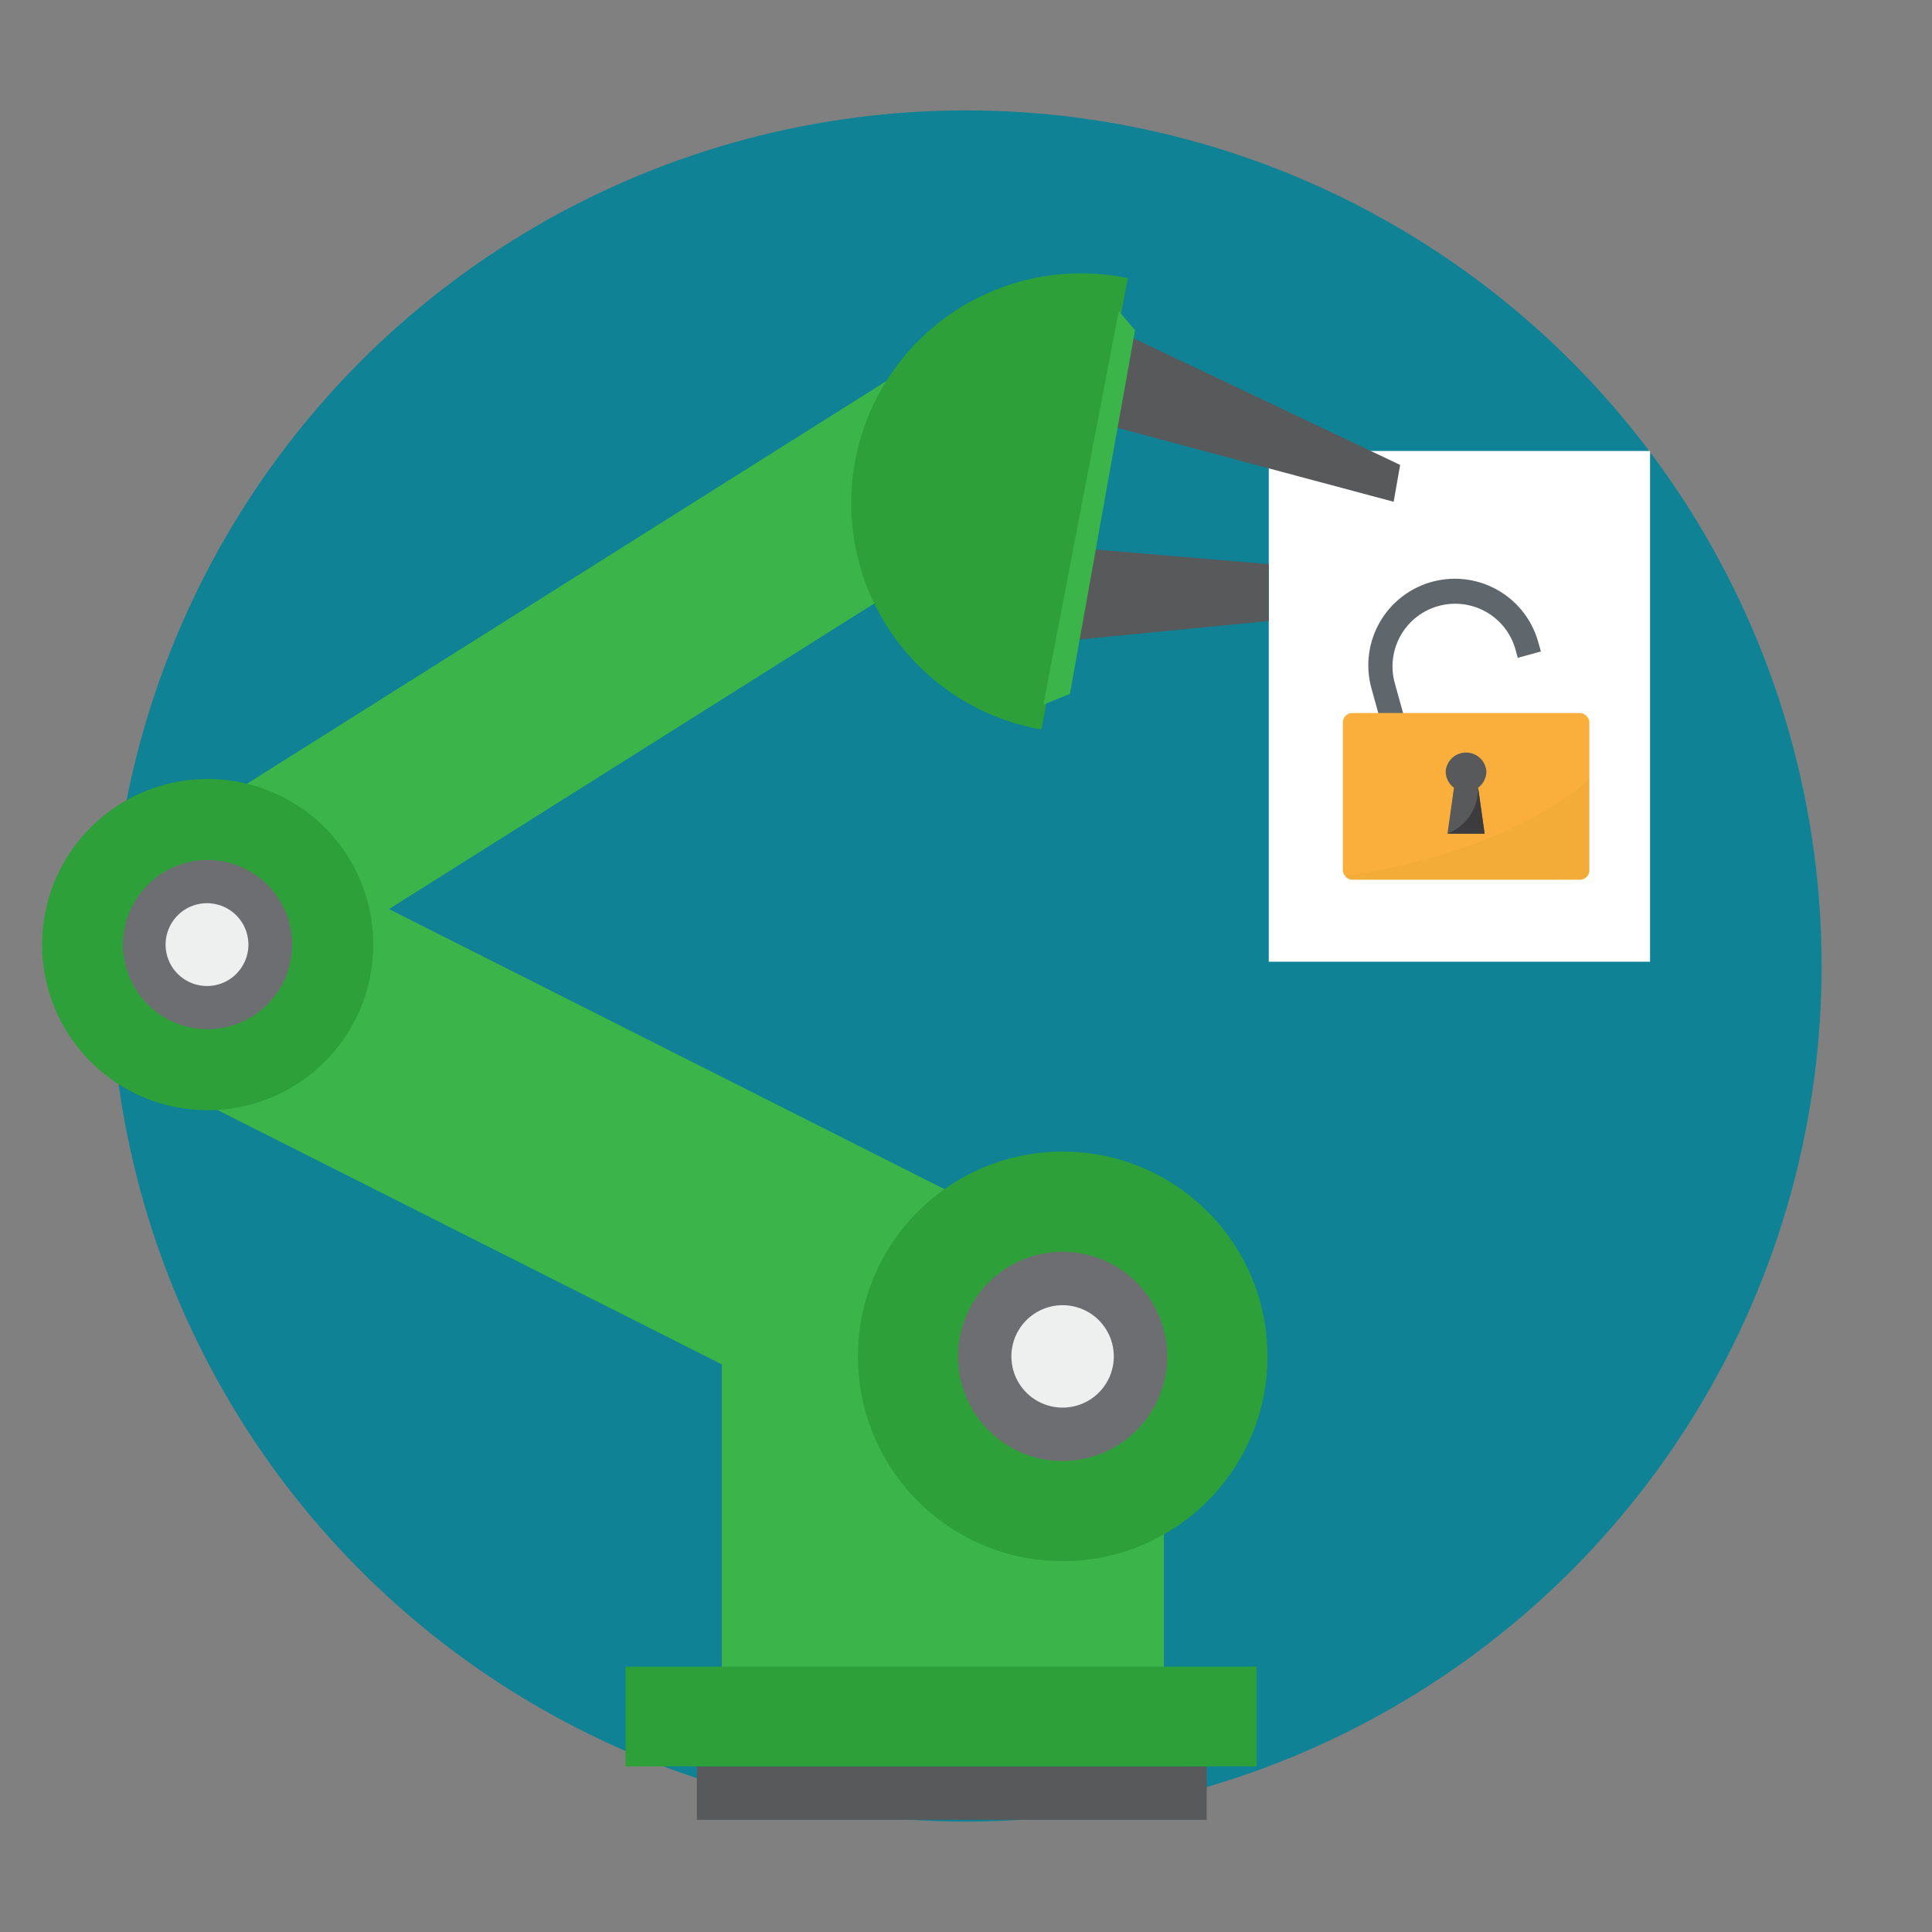 <svg id="ac729995-fb10-445e-bd6d-6542f7789a43" data-name="neo" xmlns="http://www.w3.org/2000/svg" width="140" height="140" viewBox="0 0 140 140"><rect x="0" y="0" width="140" height="140" fill="#808080" stroke="none"/><circle cx="70" cy="70" r="62" style="fill:#0f8295"/><rect x="91.94" y="32.68" width="27.63" height="37.01" style="fill:#fff"/><rect x="34.61" y="52.94" width="18.6" height="62.54" transform="translate(-51.05 85.51) rotate(-63.24)" style="fill:#3bb54a"/><rect x="14.37" y="41.59" width="59.15" height="13.17" transform="translate(-18.91 30.82) rotate(-32.2)" style="fill:#3bb54a"/><rect x="52.31" y="95.45" width="32.03" height="26.87" style="fill:#3bb54a"/><path d="M3.05,68.45a12,12,0,1,0,12-12A12,12,0,0,0,3.05,68.45Z" style="fill:#2ea039"/><path d="M8.91,68.45A6.13,6.13,0,1,0,15,62.32,6.14,6.14,0,0,0,8.91,68.45Z" style="fill:#6d6e71"/><path d="M12,68.45a3,3,0,1,0,3-3A3,3,0,0,0,12,68.45Z" style="fill:#eeefef"/><circle cx="77" cy="98.29" r="14.84" transform="translate(-0.83 0.66) rotate(-0.49)" style="fill:#2ea039"/><path d="M69.42,98.29A7.58,7.58,0,1,0,77,90.71,7.58,7.58,0,0,0,69.42,98.29Z" style="fill:#6d6e71"/><path d="M73.29,98.29A3.71,3.71,0,1,0,77,94.58,3.71,3.71,0,0,0,73.29,98.29Z" style="fill:#eeefef"/><rect x="50.5" y="128" width="36.94" height="3.87" style="fill:#58595b"/><rect x="45.33" y="120.77" width="45.72" height="7.23" style="fill:#2ea039"/><polygon points="80.93 23.94 101.46 33.69 100.99 36.36 79.76 30.68 80.93 23.94" style="fill:#58595b"/><polygon points="77 46.46 91.94 45 91.94 40.88 78.18 39.72 77 46.46" style="fill:#58595b"/><path d="M75.46,52.86l6.27-32.7a16.65,16.65,0,1,0-6.27,32.7Z" style="fill:#2ea039"/><polygon points="75.61 51.06 77.53 50.28 82.25 23.93 81.07 22.54 75.61 51.06" style="fill:#3bb54a"/><path d="M109.8,47l.18.67,1.68-.46-.19-.67a6.27,6.27,0,1,0-12.09,3.34l1.53,5.53,1.67-.46-1.53-5.53A4.54,4.54,0,0,1,109.8,47Z" style="fill:#5f676c"/><rect x="97.31" y="51.67" width="17.86" height="12.07" rx="0.67" style="fill:#faaf3c"/><path d="M115.16,63.07V56.5c-5.44,4.6-13.28,6.33-17.73,7a.68.68,0,0,0,.55.28h16.51A.67.67,0,0,0,115.16,63.07Z" style="fill:#cd9924;opacity:0.16"/><path d="M107.71,55.89a1.48,1.48,0,0,0-2.95,0,1.46,1.46,0,0,0,.6,1.19l-.47,3.33h2.69l-.47-3.33A1.49,1.49,0,0,0,107.71,55.89Z" style="fill:#57595a"/><path d="M104.89,60.41a3.5,3.5,0,0,0,2.22-3.33l.47,3.33Z" style="fill:#3c3b3e"/></svg>